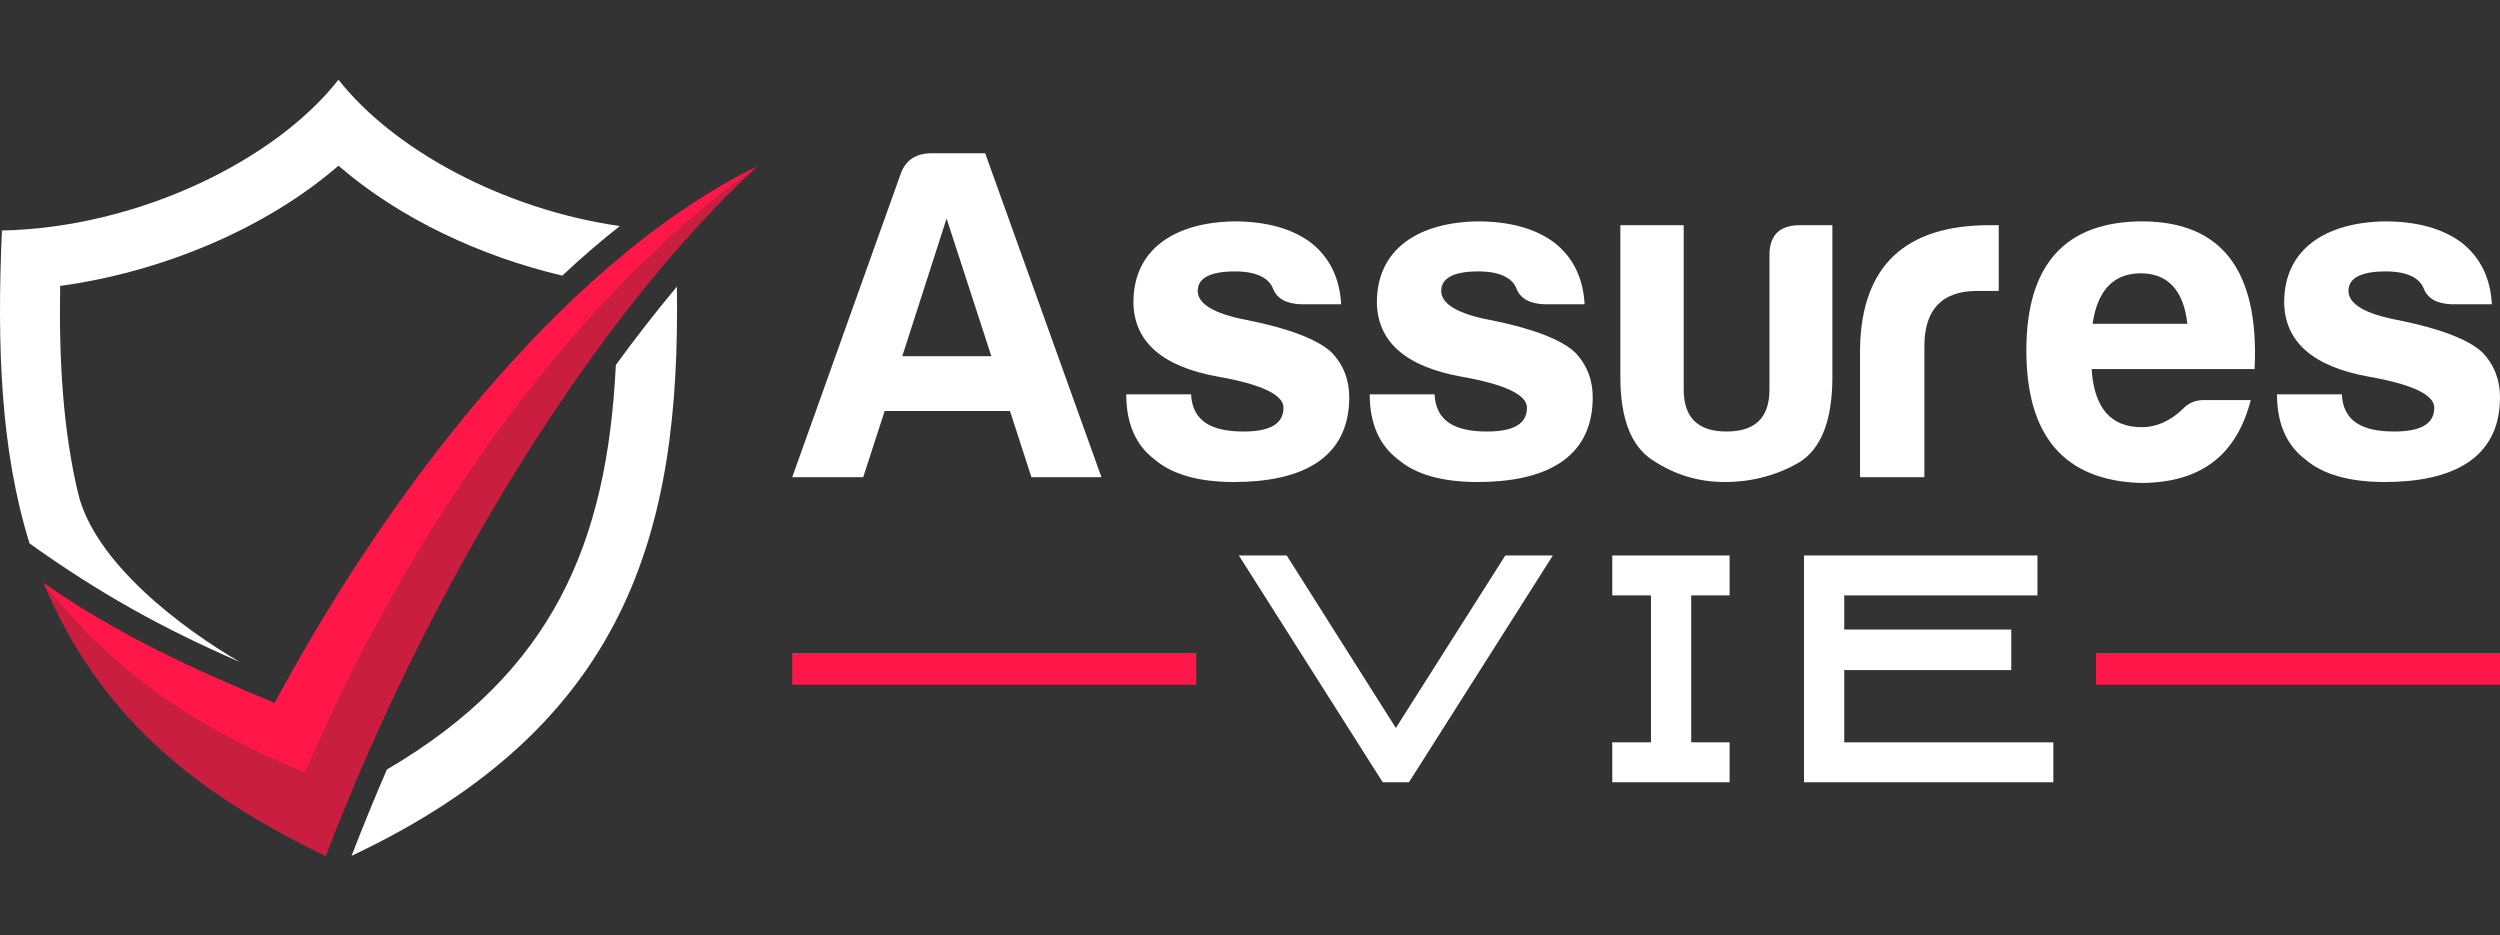 <?xml version="1.0" encoding="utf-8"?>
<!-- Generator: Adobe Illustrator 16.0.0, SVG Export Plug-In . SVG Version: 6.00 Build 0)  -->
<!DOCTYPE svg PUBLIC "-//W3C//DTD SVG 1.1//EN" "http://www.w3.org/Graphics/SVG/1.1/DTD/svg11.dtd">
<svg version="1.1" id="Calque_1" xmlns="http://www.w3.org/2000/svg" xmlns:xlink="http://www.w3.org/1999/xlink" x="0px" y="0px"
	 width="203.229px" height="76.047px" viewBox="-10.301 0.261 203.229 76.047"
	 enable-background="new -10.301 0.261 203.229 76.047" xml:space="preserve">
<rect x="-10.301" y="0.261" width="203.229" height="76.047" fill="#333333" stroke="none"/>
<path fill="#FFFFFF" d="M35.408,22.668c1.521-1.426,3.079-2.775,4.677-4.03c-9.545-1.368-18.46-6.274-22.871-11.899
	c-5.095,6.52-16.236,12.031-27.358,12.26c-0.417,9.354-0.112,17.871,2.245,25.437c5.588,3.992,10.665,6.844,17.09,9.638
	C4.646,51.431-2.616,46.071-3.965,40.309c-1.178-5-1.559-10.57-1.445-16.806c7.966-1.083,16.521-4.486,22.624-9.772
	C22.195,18.048,28.811,21.109,35.408,22.668L35.408,22.668z"/>
<path fill="#FFFFFF" d="M44.724,23.561c-1.73,2.072-3.385,4.202-4.962,6.368c-0.704,14.466-5.115,24.981-18.613,32.889
	c-1.006,2.319-1.957,4.658-2.871,7.014C40.73,59.243,45.027,43.467,44.724,23.561L44.724,23.561z"/>
<path fill="#FF1749" d="M-6.758,47.649C-2.33,58.066,4.933,64.416,16.168,69.832c8.289-21.709,21.709-43.799,35.077-56.042
	C36.681,20.899,22.328,38.275,12.024,57.4C5.845,54.853-0.751,51.869-6.758,47.649L-6.758,47.649z"/>
<path fill="#CA1E41" d="M51.245,13.79c-14.106,9.98-27.567,27.887-36.769,49.259c-8.631-3.5-15.55-8.119-21.234-15.399
	c4.429,10.417,11.692,16.767,22.927,22.183C24.458,48.123,37.878,26.033,51.245,13.79L51.245,13.79z"/>
<path fill="#FFFFFF" d="M69.786,12.719l9.451,26.336h-5.693l-1.742-5.381H61.614l-1.744,5.381h-5.771l8.793-24.593
	c0.386-1.163,1.239-1.744,2.556-1.744L69.786,12.719L69.786,12.719z M63.047,29.219h7.242l-3.641-11.194L63.047,29.219z"/>
<path fill="#FFFFFF" d="M90.784,35.339c2.167,0,3.252-0.621,3.252-1.938c0-1.045-1.781-1.896-5.306-2.517
	c-4.533-0.813-6.855-2.828-6.894-6.043c0-4.416,3.487-6.507,8.17-6.584c2.636,0,4.726,0.581,6.277,1.743
	c1.51,1.2,2.323,2.866,2.439,4.997h-3.253c-1.201-0.039-1.976-0.464-2.286-1.278c-0.348-0.891-1.393-1.394-3.097-1.394
	c-2.016,0-3.022,0.541-3.022,1.587s1.317,1.859,3.989,2.363c3.486,0.697,5.772,1.589,6.894,2.635
	c0.967,1.006,1.434,2.245,1.434,3.641c0,5.037-3.95,6.894-9.374,6.894c-2.866,0-5.034-0.621-6.43-1.82
	c-1.549-1.16-2.325-2.942-2.325-5.307h5.27C86.638,34.563,88.265,35.339,90.784,35.339z"/>
<path fill="#FFFFFF" d="M110.578,35.339c2.166,0,3.25-0.621,3.25-1.938c0-1.045-1.782-1.896-5.306-2.517
	c-4.532-0.813-6.855-2.828-6.895-6.043c0-4.416,3.487-6.507,8.173-6.584c2.636,0,4.726,0.581,6.276,1.743
	c1.509,1.2,2.323,2.866,2.439,4.997h-3.253c-1.201-0.039-1.974-0.464-2.287-1.278c-0.348-0.891-1.393-1.394-3.098-1.394
	c-2.012,0-3.02,0.541-3.02,1.587s1.315,1.859,3.989,2.363c3.486,0.697,5.771,1.589,6.894,2.635c0.966,1.006,1.434,2.245,1.434,3.641
	c0,5.037-3.95,6.894-9.373,6.894c-2.867,0-5.036-0.621-6.429-1.82c-1.55-1.16-2.326-2.942-2.326-5.307h5.269
	C106.431,34.563,108.058,35.339,110.578,35.339z"/>
<path fill="#FFFFFF" d="M138.657,30.885c0,3.524-0.89,5.849-2.71,6.973c-1.819,1.046-3.835,1.586-6.044,1.586
	c-2.13,0-4.028-0.581-5.809-1.742c-1.781-1.123-2.673-3.369-2.673-6.816V18.568h5.149v13.361c0,2.286,1.165,3.41,3.488,3.41
	s3.484-1.124,3.484-3.41V21.123c-0.037-1.702,0.774-2.555,2.479-2.555h2.634V30.885z"/>
<path fill="#FFFFFF" d="M140.906,28.482c0.156-6.623,3.68-9.915,10.537-9.915h0.735v5.344h-1.744c-2.868,0-4.3,1.512-4.3,4.493
	v10.65h-5.229V28.482L140.906,28.482z"/>
<path fill="#FFFFFF" d="M163.72,39.521c-6.197-0.195-9.295-3.797-9.295-10.767c0-6.973,3.139-10.459,9.376-10.498
	c6.506,0,9.564,3.989,9.178,12.008h-13.248c0.195,3.137,1.549,4.725,4.07,4.725c1.199,0,2.323-0.504,3.33-1.472
	c0.464-0.503,1.045-0.736,1.741-0.736h3.797C171.545,37.12,168.758,39.521,163.72,39.521z M159.809,26.585h7.708
	c-0.308-2.712-1.588-4.106-3.794-4.106C161.512,22.479,160.198,23.873,159.809,26.585z"/>
<path fill="#FFFFFF" d="M184.329,35.339c2.17,0,3.255-0.621,3.255-1.938c0-1.045-1.783-1.896-5.307-2.517
	c-4.531-0.813-6.857-2.828-6.894-6.043c0-4.416,3.485-6.507,8.172-6.584c2.633,0,4.725,0.581,6.275,1.743
	c1.508,1.2,2.321,2.866,2.438,4.997h-3.252c-1.202-0.039-1.977-0.464-2.286-1.278c-0.35-0.891-1.393-1.394-3.098-1.394
	c-2.014,0-3.022,0.541-3.022,1.587s1.319,1.859,3.992,2.363c3.485,0.697,5.77,1.589,6.894,2.635
	c0.968,1.006,1.432,2.245,1.432,3.641c0,5.037-3.95,6.894-9.371,6.894c-2.868,0-5.037-0.621-6.43-1.82
	c-1.552-1.16-2.326-2.942-2.326-5.307h5.27C180.183,34.563,181.813,35.339,184.329,35.339z"/>
<path fill="#FFFFFF" d="M115.932,45.418l-11.697,18.435h-2.132L90.409,45.418H94.3l8.87,14.022l8.897-14.022H115.932z"/>
<path fill="#FFFFFF" d="M130.301,63.852h-9.537v-3.247h3.146V48.661h-3.146v-3.243h9.537v3.243h-3.121v11.944h3.121V63.852z"/>
<path fill="#FFFFFF" d="M153.201,54.732H139.62v5.873h16.998v3.247h-20.269V45.418h18.979v3.243H139.62v2.778h13.578v3.293H153.201z
	"/>
<rect x="54.099" y="53.346" fill="#FF1749" width="32.842" height="2.573"/>
<rect x="160.085" y="53.346" fill="#FF1749" width="32.843" height="2.573"/>
</svg>
